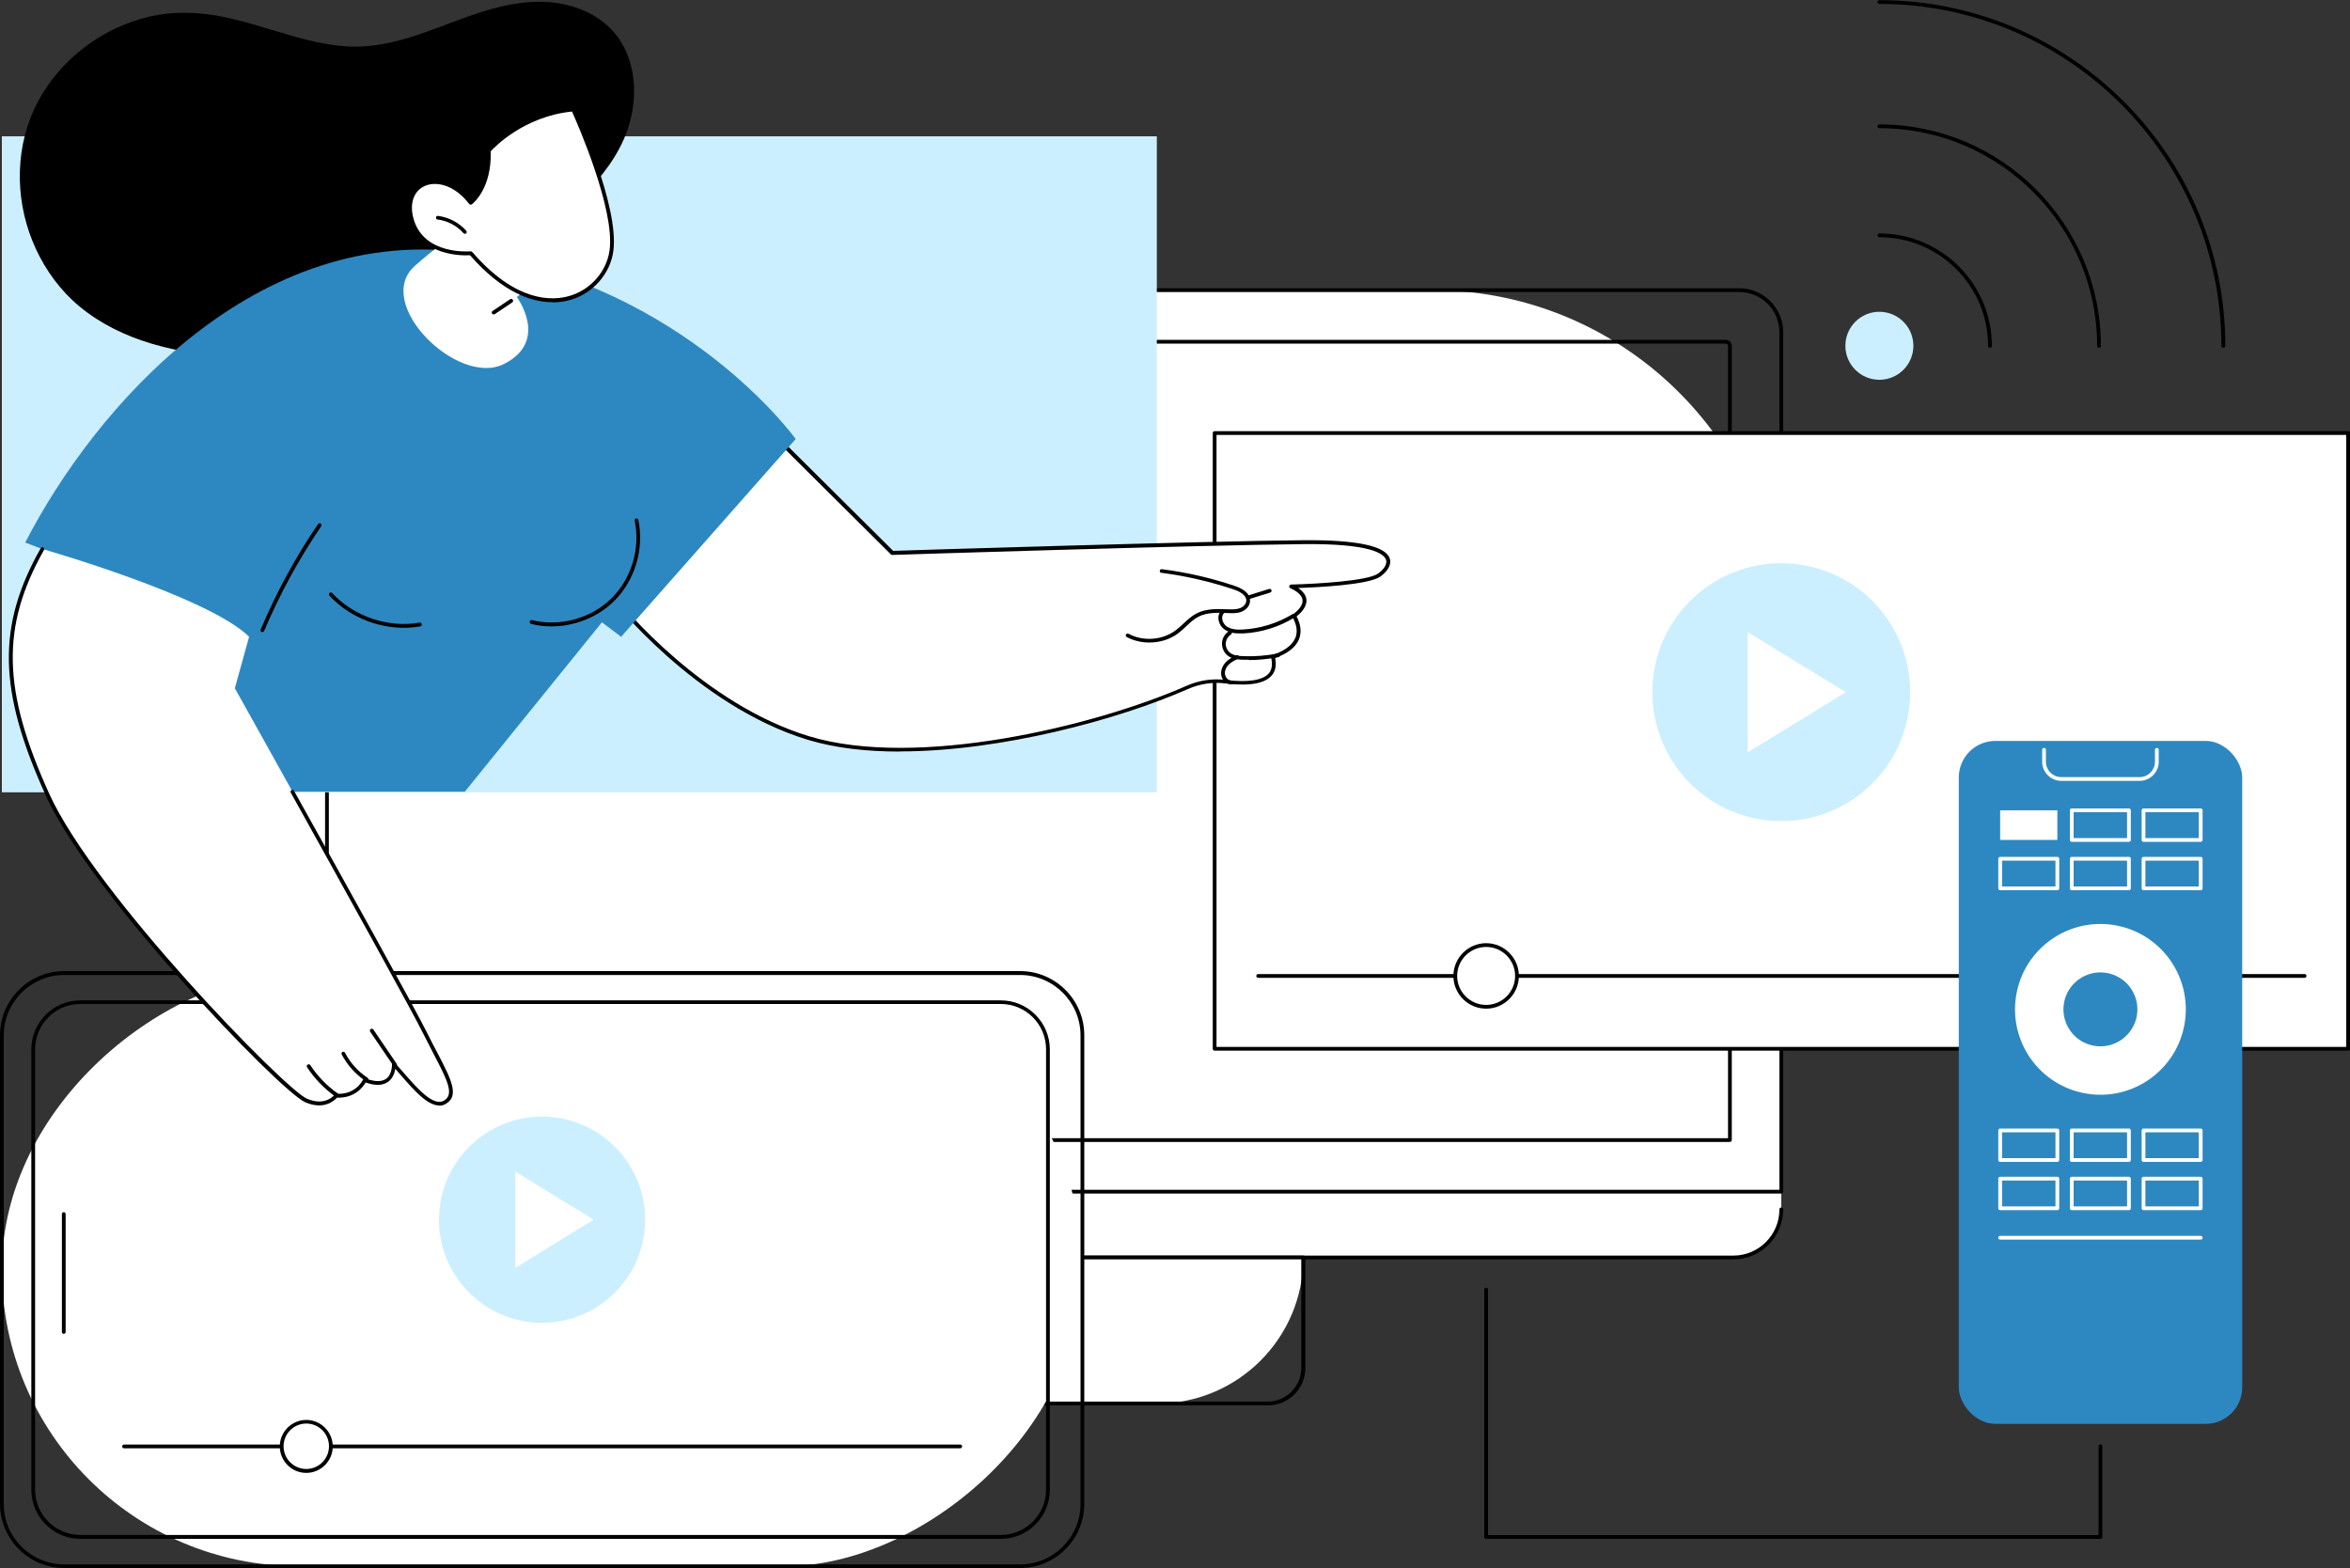 <?xml version="1.0" encoding="UTF-8"?><svg id="Layer_2" xmlns="http://www.w3.org/2000/svg" viewBox="0 0 150 100.08"><rect x="0" y="0" width="150" height="100.08" fill="#333333" stroke="none"/><g id="Layer_1-2"><g id="SmartTV_technology"><g><path d="m17.59,77.19h0c0,1.7,1.37,3.07,3.06,3.07h89.99c1.69,0,3.06-1.37,3.06-3.07h0v-1.13l-2.27-1.18H18.33l-.74,1.18v1.13Z" fill="#fff"/><path d="m110.65,80.38H20.65c-1.75,0-3.18-1.43-3.18-3.19,0-.07.05-.12.12-.12s.12.05.12.12c0,1.63,1.32,2.95,2.94,2.95h89.99c1.62,0,2.94-1.32,2.94-2.95,0-.07.05-.12.12-.12s.12.05.12.12c0,1.76-1.43,3.19-3.18,3.19Z"/><g><path d="m48.1,80.26h35.09c0,5.14-4.18,9.32-9.32,9.32h-16.44c-5.14,0-9.32-4.18-9.32-9.32h0Z" fill="#fff"/><path d="m80.92,89.7h-30.54c-1.32,0-2.39-1.07-2.39-2.39v-7.05c0-.07.05-.12.12-.12h35.09c.07,0,.12.05.12.12v7.05c0,1.32-1.07,2.39-2.39,2.39Zm-32.7-9.32v6.93c0,1.19.97,2.15,2.15,2.15h30.54c1.19,0,2.15-.97,2.15-2.15v-6.93h-34.85Z"/></g><g><path d="m39.87,18.52h51.55c12.3,0,22.28,9.98,22.28,22.28v35.26H17.59v-35.26c0-12.3,9.98-22.28,22.28-22.28Z" fill="#fff"/><path d="m113.7,76.18H17.59c-.07,0-.12-.05-.12-.12V21.2c0-1.54,1.26-2.8,2.8-2.8h90.75c1.54,0,2.8,1.26,2.8,2.8v54.86c0,.07-.05.12-.12.12Zm-95.99-.24h95.87V21.2c0-1.41-1.15-2.56-2.56-2.56H20.27c-1.41,0-2.56,1.15-2.56,2.56v54.74Z"/></g><path d="m110.42,72.89H20.87c-.07,0-.12-.05-.12-.12V22.08c0-.21.17-.39.39-.39h89.01c.21,0,.39.17.39.39v50.68c0,.07-.05.12-.12.12Zm-89.43-.24h89.31V22.08c0-.08-.07-.15-.15-.15H21.14c-.08,0-.15.07-.15.15v50.56Z"/></g><g><g><rect x="77.53" y="27.64" width="72.35" height="39.3" fill="#fff"/><path d="m149.88,67.06h-72.35c-.07,0-.12-.05-.12-.12V27.64c0-.07.05-.12.12-.12h72.35c.07,0,.12.05.12.12v39.3c0,.07-.05.12-.12.12Zm-72.23-.24h72.11V27.76h-72.11v39.06Z"/></g><g><circle cx="113.7" cy="44.18" r="8.23" transform="translate(44.58 144.69) rotate(-76.72)" fill="#ccefff"/><polygon points="111.56 48.02 111.56 40.35 117.82 44.18 111.56 48.02" fill="#fff"/></g><g><path d="m147.1,62.41h-66.79c-.07,0-.12-.05-.12-.12s.05-.12.12-.12h66.79c.07,0,.12.05.12.12s-.05.12-.12.12Z"/><g><circle cx="94.86" cy="62.29" r="1.97" fill="#fff"/><path d="m94.86,64.38c-1.15,0-2.09-.94-2.09-2.09s.94-2.09,2.09-2.09,2.09.94,2.09,2.09-.94,2.09-2.09,2.09Zm0-3.94c-1.02,0-1.85.83-1.85,1.85s.83,1.85,1.85,1.85,1.85-.83,1.85-1.85-.83-1.85-1.85-1.85Z"/></g></g></g><g><g><g><rect x="15.68" y="46.55" width="37.85" height="68.97" rx="18.93" ry="18.93" transform="translate(115.64 46.43) rotate(90)" fill="#fff"/><path d="m65.11,100.08H4.1c-2.26,0-4.1-1.84-4.1-4.1v-29.9c0-2.26,1.84-4.1,4.1-4.1h61.01c2.26,0,4.1,1.84,4.1,4.1v29.9c0,2.26-1.84,4.1-4.1,4.1ZM4.1,62.23c-2.13,0-3.86,1.73-3.86,3.86v29.9c0,2.13,1.73,3.86,3.86,3.86h61.01c2.13,0,3.86-1.73,3.86-3.86v-29.9c0-2.13-1.73-3.86-3.86-3.86H4.1Z"/></g><g><rect x="17.44" y="48.64" width="34.14" height="64.78" rx="17.07" ry="17.07" transform="translate(115.54 46.52) rotate(90)" fill="#fff"/><path d="m63.88,98.22H5.13c-1.73,0-3.13-1.41-3.13-3.13v-28.11c0-1.73,1.41-3.13,3.13-3.13h58.75c1.73,0,3.13,1.41,3.13,3.13v28.11c0,1.73-1.41,3.13-3.13,3.13ZM5.13,64.08c-1.6,0-2.89,1.3-2.89,2.89v28.11c0,1.6,1.3,2.89,2.89,2.89h58.75c1.6,0,2.89-1.3,2.89-2.89v-28.11c0-1.6-1.3-2.89-2.89-2.89H5.13Z"/></g><path d="m4.07,85.13c-.07,0-.12-.05-.12-.12v-7.52c0-.07.05-.12.12-.12s.12.05.12.12v7.52c0,.07-.05.12-.12.12Z"/></g><g><g><circle cx="34.6" cy="77.85" r="6.58" fill="#ccefff"/><polygon points="32.89 80.92 32.89 74.78 37.89 77.85 32.89 80.92" fill="#fff"/></g><g><path d="m61.29,92.44H7.92c-.07,0-.12-.05-.12-.12s.05-.12.12-.12h53.37c.07,0,.12.05.12.12s-.05.12-.12.12Z"/><g><circle cx="19.55" cy="92.32" r="1.57" fill="#fff"/><path d="m19.55,94.01c-.93,0-1.69-.76-1.69-1.69s.76-1.69,1.69-1.69,1.69.76,1.69,1.69-.76,1.69-1.69,1.69Zm0-3.15c-.8,0-1.45.65-1.45,1.45s.65,1.45,1.45,1.45,1.45-.65,1.45-1.45-.65-1.45-1.45-1.45Z"/></g></g></g></g><g><rect x=".12" y="8.69" width="73.72" height="41.87" transform="translate(73.96 59.26) rotate(180)" fill="#ccefff"/><path d="m39.82,2.99c-.75-1.46-2.18-2.35-3.75-2.7-1.78-.4-3.61-.07-5.32.47-1.88.59-3.67,1.44-5.59,1.9-.93.22-1.89.35-2.85.31-.9-.04-1.79-.2-2.66-.41-1.77-.44-3.49-1.08-5.27-1.46-1.62-.34-3.25-.41-4.88-.03-2.98.7-5.64,2.71-7.08,5.42-1.45,2.72-1.5,6.05-.35,8.89.57,1.41,1.43,2.72,2.54,3.77,1.26,1.18,2.8,2.02,4.43,2.58,1.66.57,3.41.87,5.15,1,1.99.15,3.99.12,5.97-.11,1.91-.22,3.82-.59,5.65-1.18,1.31-.42,2.61-.98,3.7-1.84.04.01.08,0,.1-.03.03-.05.07-.09.1-.14.06-.05.12-.11.18-.16.44-.4.82-.87,1.12-1.38,2.05-2.12,4.63-3.71,6.65-5.86,1.17-1.25,2.16-2.7,2.58-4.37.39-1.54.32-3.24-.42-4.67Z"/><g><g><g><path d="m39.07,38.06s5.31,6.86,12.58,9.06c6.77,2.04,18.08-.55,24.14-3.23.77-.34,1.63-.48,2.47-.37,1.4.18,3.47.16,3.01-1.6,0,0,2.48-.63,1.35-2.61,0,0,1.62-1.05-.18-1.88,0,0,4.75-.1,5.62-.73.87-.62,1.7-2.16-4.87-2.1-6.57.07-26.21.69-26.21.69l-9.69-9.62-8.21,12.4Z" fill="#fff"/><path d="m57.45,47.97c-2.12,0-4.12-.22-5.85-.74-7.22-2.18-12.58-9.03-12.64-9.1-.03-.04-.03-.1,0-.14l8.21-12.4s.05-.05.09-.05c.04,0,.07,0,.1.03l9.65,9.59c1.13-.04,19.83-.62,26.16-.68,3.41-.03,5.28.36,5.54,1.17.12.36-.11.79-.6,1.15-.74.53-4.04.69-5.25.73.33.22.51.48.53.76.03.49-.43.9-.63,1.05.28.54.33,1.03.15,1.47-.31.74-1.2,1.08-1.52,1.18.1.47.02.86-.23,1.14-.57.64-1.91.62-2.94.49-.8-.1-1.63.02-2.4.36-4.42,1.95-11.96,3.98-18.37,3.98Zm-18.24-9.92c.57.72,5.7,6.91,12.46,8.95,6.87,2.07,18.2-.64,24.05-3.22.81-.36,1.68-.49,2.53-.38,1.37.17,2.34.03,2.73-.41.21-.24.26-.59.15-1.04,0-.03,0-.06.01-.09.02-.03.04-.05.07-.06.01,0,1.14-.3,1.47-1.08.16-.39.1-.84-.19-1.35-.03-.06-.01-.13.04-.16,0,0,.65-.43.61-.9-.02-.28-.28-.54-.78-.77-.05-.02-.08-.08-.07-.13.01-.05.06-.09.12-.1,1.63-.04,4.89-.23,5.55-.7.31-.22.61-.57.51-.88-.13-.39-.99-1.05-5.31-1-6.49.06-26.01.68-26.21.69-.03,0-.07-.01-.09-.04l-9.58-9.52-8.08,12.2Z"/></g><path d="m73.35,41.01c-.5,0-1-.12-1.43-.35-.06-.03-.08-.1-.05-.16.03-.06.11-.08.16-.05.92.5,2.15.42,3-.21.17-.13.34-.28.5-.43.26-.24.52-.49.85-.66.61-.31,1.3-.29,1.98-.26h.03c.29.01.53.01.75-.07.2-.07.4-.25.41-.48.02-.38-.5-.62-.81-.72-1.5-.5-3.05-.86-4.61-1.06-.07,0-.11-.07-.1-.13,0-.07.07-.11.13-.1,1.58.2,3.15.56,4.66,1.07.65.22.99.55.97.96-.01.34-.29.59-.56.69-.28.11-.59.09-.84.08h-.03c-.64-.03-1.31-.05-1.86.23-.29.15-.54.38-.79.62-.16.15-.33.31-.52.45-.52.39-1.17.58-1.82.58Z"/><path d="m79.75,38.22c-.05,0-.1-.03-.11-.08-.02-.06.02-.13.08-.15l1.29-.4c.06-.02.13.02.15.08.02.06-.02.13-.08.15l-1.29.4s-.02,0-.04,0Z"/><path d="m79.13,40.43c-.33,0-.7-.05-.99-.27-.21-.15-.35-.41-.37-.67-.01-.21.05-.4.19-.53.05-.05.12-.05.17,0,.05.05.05.12,0,.17-.11.11-.12.25-.12.34.01.19.12.38.27.5.3.22.72.23,1.05.21,1.12-.06,2.21-.4,3.17-.98.06-.04.13-.02.17.04.03.06.02.13-.04.17-.99.61-2.12.96-3.28,1.02-.07,0-.14,0-.21,0Z"/><path d="m79.71,42.11c-.12,0-.24,0-.37,0-.34-.01-.7-.05-.97-.26-.24-.19-.38-.49-.37-.8.01-.31.18-.6.44-.76.06-.04.13-.02.17.04.04.06.02.13-.04.17-.19.12-.32.34-.33.57-.01.23.1.46.28.6.22.17.53.2.83.21.74.03,1.48-.03,2.21-.17.06-.01.13.03.14.09.01.07-.03.13-.09.14-.62.12-1.26.19-1.9.19Z"/><path d="m78.6,43.68c-.29,0-.58-.23-.64-.55-.06-.28.04-.59.26-.84.21-.23.49-.37.7-.46.06-.03.13,0,.16.06.03.06,0,.13-.06.16-.2.09-.44.21-.62.4-.17.19-.25.43-.2.63.05.22.25.38.44.36.07,0,.13.04.13.11,0,.07-.04.13-.11.13-.02,0-.04,0-.06,0Z"/></g><g><path d="m39.65,40.64l11.14-12.62s-7.05-9.8-20.74-11.86S6.03,26.03,1.61,34.63l11.61,4.42-3.16,11.48h19.61l8.75-10.81,1.22.92Z" fill="#2d88c1"/><path d="m16.75,40.34s-.03,0-.05,0c-.06-.03-.09-.1-.06-.16.99-2.35,2.22-4.62,3.66-6.73.04-.05.11-.07.17-.03.05.04.07.11.03.17-1.43,2.1-2.65,4.34-3.64,6.68-.02.05-.06.07-.11.07Z"/></g><g><path d="m2.7,35.04s10.57,3.02,13.2,5.6l-.91,3.29s11.01,19.69,12.17,22.05c1.16,2.36,2.2,3.77,1.25,4.35-.94.58-2.3-1.35-3.28-2.39,0,0,.06,1.74-1.85,1,0,0-.46,1.08-1.82.99,0,0-.62.87-1.93.3-1.52-.66-13.57-13.1-16.49-19.5-2.91-6.4-3.23-10.57-.34-15.69Z" fill="#fff"/><path d="m28.04,70.56c-.77,0-1.64-1-2.43-1.91-.13-.15-.26-.29-.38-.43-.04.25-.15.61-.46.83-.34.24-.82.26-1.43.04-.16.28-.69,1.01-1.83.97-.17.19-.84.81-2.03.29-.84-.37-4.4-3.86-7.76-7.63-2.55-2.86-7.09-8.21-8.79-11.93-3.05-6.7-3.14-10.83-.33-15.8.03-.06.11-.08.16-.05.06.03.08.11.05.16-2.76,4.89-2.67,8.96.34,15.58,2.92,6.41,15.01,18.82,16.43,19.44,1.21.53,1.78-.25,1.78-.26.02-.03.06-.05.11-.05,1.26.08,1.69-.88,1.71-.92.03-.06.09-.09.15-.06.58.22,1.02.23,1.31.03.4-.28.38-.91.38-.91,0-.05.03-.1.07-.12.05-.02.1,0,.13.03.18.19.37.41.57.64.84.96,1.88,2.16,2.56,1.74.64-.39.24-1.23-.65-2.93-.2-.38-.42-.81-.65-1.27-.7-1.43-5.01-9.19-8.49-15.45-.03-.06-.01-.13.05-.16.06-.03.13-.01.16.05,3.49,6.26,7.79,14.02,8.5,15.46.22.46.45.88.65,1.26.85,1.64,1.42,2.72.56,3.24-.14.09-.29.13-.44.13Z"/><path d="m21.49,70.02s-.05,0-.07-.02c-.71-.5-1.34-1.15-1.82-1.88-.04-.06-.02-.13.04-.17.06-.04.13-.02.17.04.46.7,1.07,1.33,1.76,1.81.05.04.07.11.03.17-.02.03-.06.05-.1.05Z"/><path d="m23.4,69.01s-.05,0-.07-.02c-.64-.42-1.16-1.01-1.52-1.69-.03-.06,0-.13.05-.16.06-.03.13,0,.16.05.33.64.83,1.2,1.44,1.6.06.04.07.11.03.17-.02.04-.06.05-.1.05Z"/><path d="m25.22,68.09s-.08-.02-.1-.05l-1.49-2.19c-.04-.05-.02-.13.03-.17.05-.04.13-.02.17.03l1.49,2.19c.04.05.02.13-.03.17-.02.01-.04.02-.07.02Z"/></g><path d="m35.2,39.98c-.44,0-.88-.05-1.3-.16-.06-.02-.1-.08-.09-.15.02-.06.08-.1.15-.09,1.76.44,3.74-.1,5.04-1.36,1.3-1.26,1.89-3.22,1.51-4.99-.01-.06.03-.13.09-.14.06-.01.13.03.14.09.4,1.85-.22,3.9-1.58,5.22-1.04,1.01-2.51,1.58-3.96,1.58Z"/><path d="m25.78,40.07c-1.77,0-3.55-.75-4.75-2.05-.04-.05-.04-.13,0-.17.05-.05.12-.04.17,0,1.38,1.5,3.57,2.24,5.58,1.89.07-.01.13.03.14.1.01.07-.03.13-.1.14-.35.06-.7.09-1.06.09Z"/></g><g><g><path d="m32.99,18.96s2.1,2.82-.84,4.28c-2.94,1.46-8.37-3.88-5.66-6.28,2.52-2.22,3.19-2.17,3.19-2.17l1.25-1.95,3.87,4.64-1.8,1.47Z" fill="#fff"/><g><path d="m32.63,19.2l-1.12.75,1.12-.75Z" fill="#fff"/><path d="m31.51,20.07s-.08-.02-.1-.05c-.04-.06-.02-.13.03-.17l1.12-.75c.06-.04.13-.02.17.03.04.06.02.13-.03.17l-1.12.75s-.04.02-.07.02Z"/></g></g><g><path d="m30.05,12.95s1.25-.94,1.15-3.32c0,0,1.97-2.32,5.39-2.63,0,0,2.82,6.13,2.44,8.99-.38,2.86-4.52,5.34-8.98.17,0,0-3.05.31-3.76-2.15-.71-2.45,2-3.37,3.76-1.07Z" fill="#fff"/><path d="m35.27,19.29c-1.31,0-3.16-.59-5.27-3-.45.03-3.16.08-3.82-2.24-.31-1.06-.01-1.97.77-2.36.78-.39,2.07-.21,3.12,1.09.27-.27,1.09-1.23,1.01-3.14,0-.03,0-.06.03-.08.02-.02,2.04-2.36,5.47-2.67.05,0,.1.02.12.07.12.25,2.83,6.19,2.45,9.06-.19,1.43-1.27,2.68-2.7,3.11-.31.09-.71.17-1.18.17Zm-5.22-3.25s.07.02.09.04c2.79,3.23,5.11,3.14,6.24,2.8,1.34-.4,2.35-1.57,2.53-2.91.35-2.62-2.07-8.13-2.4-8.85-3.05.31-4.94,2.26-5.19,2.54.08,2.39-1.15,3.34-1.2,3.38-.05.04-.13.03-.17-.02-.98-1.28-2.19-1.48-2.9-1.12-.67.34-.92,1.14-.65,2.08.67,2.33,3.6,2.06,3.63,2.06,0,0,0,0,.01,0Z"/></g><path d="m29.67,14.92s-.07-.01-.09-.04c-.42-.48-1.02-.79-1.65-.87-.07,0-.11-.07-.1-.13,0-.07.07-.11.13-.1.69.09,1.34.43,1.8.95.04.05.04.13-.01.17-.02.02-.05.03-.08.03Z"/></g></g><path d="m134.07,98.22h-39.21c-.07,0-.12-.05-.12-.12v-15.79c0-.07.05-.12.12-.12s.12.05.12.12v15.67h38.97v-5.67c0-.07.05-.12.12-.12s.12.05.12.12v5.79c0,.07-.05.12-.12.12Z"/><g><path d="m127.02,22.2c-.07,0-.12-.05-.12-.12,0-3.83-3.11-6.94-6.94-6.94-.07,0-.12-.05-.12-.12s.05-.12.12-.12c3.96,0,7.18,3.22,7.18,7.18,0,.07-.05.12-.12.12Z"/><circle cx="119.96" cy="22.07" r="2.17" fill="#ccefff"/><path d="m133.98,22.2c-.07,0-.12-.05-.12-.12,0-7.67-6.24-13.9-13.9-13.9-.07,0-.12-.05-.12-.12s.05-.12.12-.12c7.8,0,14.14,6.34,14.14,14.14,0,.07-.05.12-.12.12Z"/><path d="m141.91,22.2c-.07,0-.12-.05-.12-.12,0-12.04-9.79-21.83-21.83-21.83-.07,0-.12-.05-.12-.12s.05-.12.12-.12c12.17,0,22.08,9.9,22.08,22.07,0,.07-.05.12-.12.12Z"/></g><g><rect x="125.03" y="47.29" width="18.09" height="43.59" rx="2.33" ry="2.33" fill="#2d88c1"/><g><circle cx="134.07" cy="64.42" r="5.45" transform="translate(49 186.44) rotate(-80.78)" fill="#fff"/><circle cx="134.07" cy="64.42" r="2.36" transform="translate(49 186.44) rotate(-80.78)" fill="#2d88c1"/></g><g><rect x="127.67" y="51.72" width="3.65" height="1.89" fill="#fff"/><path d="m135.89,53.73h-3.65c-.07,0-.12-.05-.12-.12v-1.89c0-.07.05-.12.12-.12h3.65c.07,0,.12.05.12.12v1.89c0,.07-.05.12-.12.12Zm-3.53-.24h3.41v-1.65h-3.41v1.65Z" fill="#fff"/><path d="m140.47,53.73h-3.65c-.07,0-.12-.05-.12-.12v-1.89c0-.07.05-.12.12-.12h3.65c.07,0,.12.05.12.12v1.89c0,.07-.05.12-.12.12Zm-3.53-.24h3.41v-1.65h-3.41v1.65Z" fill="#fff"/></g><g><path d="m131.32,56.82h-3.65c-.07,0-.12-.05-.12-.12v-1.89c0-.07.05-.12.12-.12h3.65c.07,0,.12.05.12.12v1.89c0,.07-.05.12-.12.12Zm-3.53-.24h3.41v-1.65h-3.41v1.65Z" fill="#fff"/><path d="m135.89,56.82h-3.65c-.07,0-.12-.05-.12-.12v-1.89c0-.07.05-.12.12-.12h3.65c.07,0,.12.05.12.12v1.89c0,.07-.05.12-.12.12Zm-3.53-.24h3.41v-1.65h-3.41v1.65Z" fill="#fff"/><path d="m140.47,56.82h-3.65c-.07,0-.12-.05-.12-.12v-1.89c0-.07.05-.12.12-.12h3.65c.07,0,.12.05.12.12v1.89c0,.07-.05.12-.12.12Zm-3.53-.24h3.41v-1.65h-3.41v1.65Z" fill="#fff"/></g><g><path d="m131.32,74.16h-3.65c-.07,0-.12-.05-.12-.12v-1.89c0-.07.05-.12.12-.12h3.65c.07,0,.12.05.12.12v1.89c0,.07-.05.12-.12.12Zm-3.53-.24h3.41v-1.65h-3.41v1.65Z" fill="#fff"/><path d="m135.89,74.16h-3.65c-.07,0-.12-.05-.12-.12v-1.89c0-.07.05-.12.12-.12h3.65c.07,0,.12.05.12.12v1.89c0,.07-.05.12-.12.12Zm-3.53-.24h3.41v-1.65h-3.41v1.65Z" fill="#fff"/><path d="m140.47,74.16h-3.65c-.07,0-.12-.05-.12-.12v-1.89c0-.07.05-.12.12-.12h3.65c.07,0,.12.05.12.12v1.89c0,.07-.05.12-.12.12Zm-3.53-.24h3.41v-1.65h-3.41v1.65Z" fill="#fff"/></g><g><path d="m131.32,77.24h-3.65c-.07,0-.12-.05-.12-.12v-1.89c0-.07.05-.12.12-.12h3.65c.07,0,.12.05.12.12v1.89c0,.07-.05.12-.12.12Zm-3.53-.24h3.41v-1.65h-3.41v1.65Z" fill="#fff"/><path d="m135.89,77.24h-3.65c-.07,0-.12-.05-.12-.12v-1.89c0-.07.05-.12.12-.12h3.65c.07,0,.12.05.12.12v1.89c0,.07-.05.12-.12.12Zm-3.53-.24h3.41v-1.65h-3.41v1.65Z" fill="#fff"/><path d="m140.47,77.24h-3.65c-.07,0-.12-.05-.12-.12v-1.89c0-.07.05-.12.12-.12h3.65c.07,0,.12.05.12.12v1.89c0,.07-.05.12-.12.12Zm-3.53-.24h3.41v-1.65h-3.41v1.65Z" fill="#fff"/></g><path d="m136.57,49.84h-5c-.67,0-1.22-.55-1.22-1.22v-.76c0-.07.05-.12.12-.12s.12.05.12.12v.76c0,.54.44.98.98.98h5c.54,0,.98-.44.98-.98v-.76c0-.07.05-.12.12-.12s.12.05.12.12v.76c0,.67-.55,1.22-1.22,1.22Z" fill="#fff"/><path d="m140.47,79.12h-12.8c-.07,0-.12-.05-.12-.12s.05-.12.12-.12h12.8c.07,0,.12.05.12.12s-.05.12-.12.12Z" fill="#fff"/></g></g></g></svg>